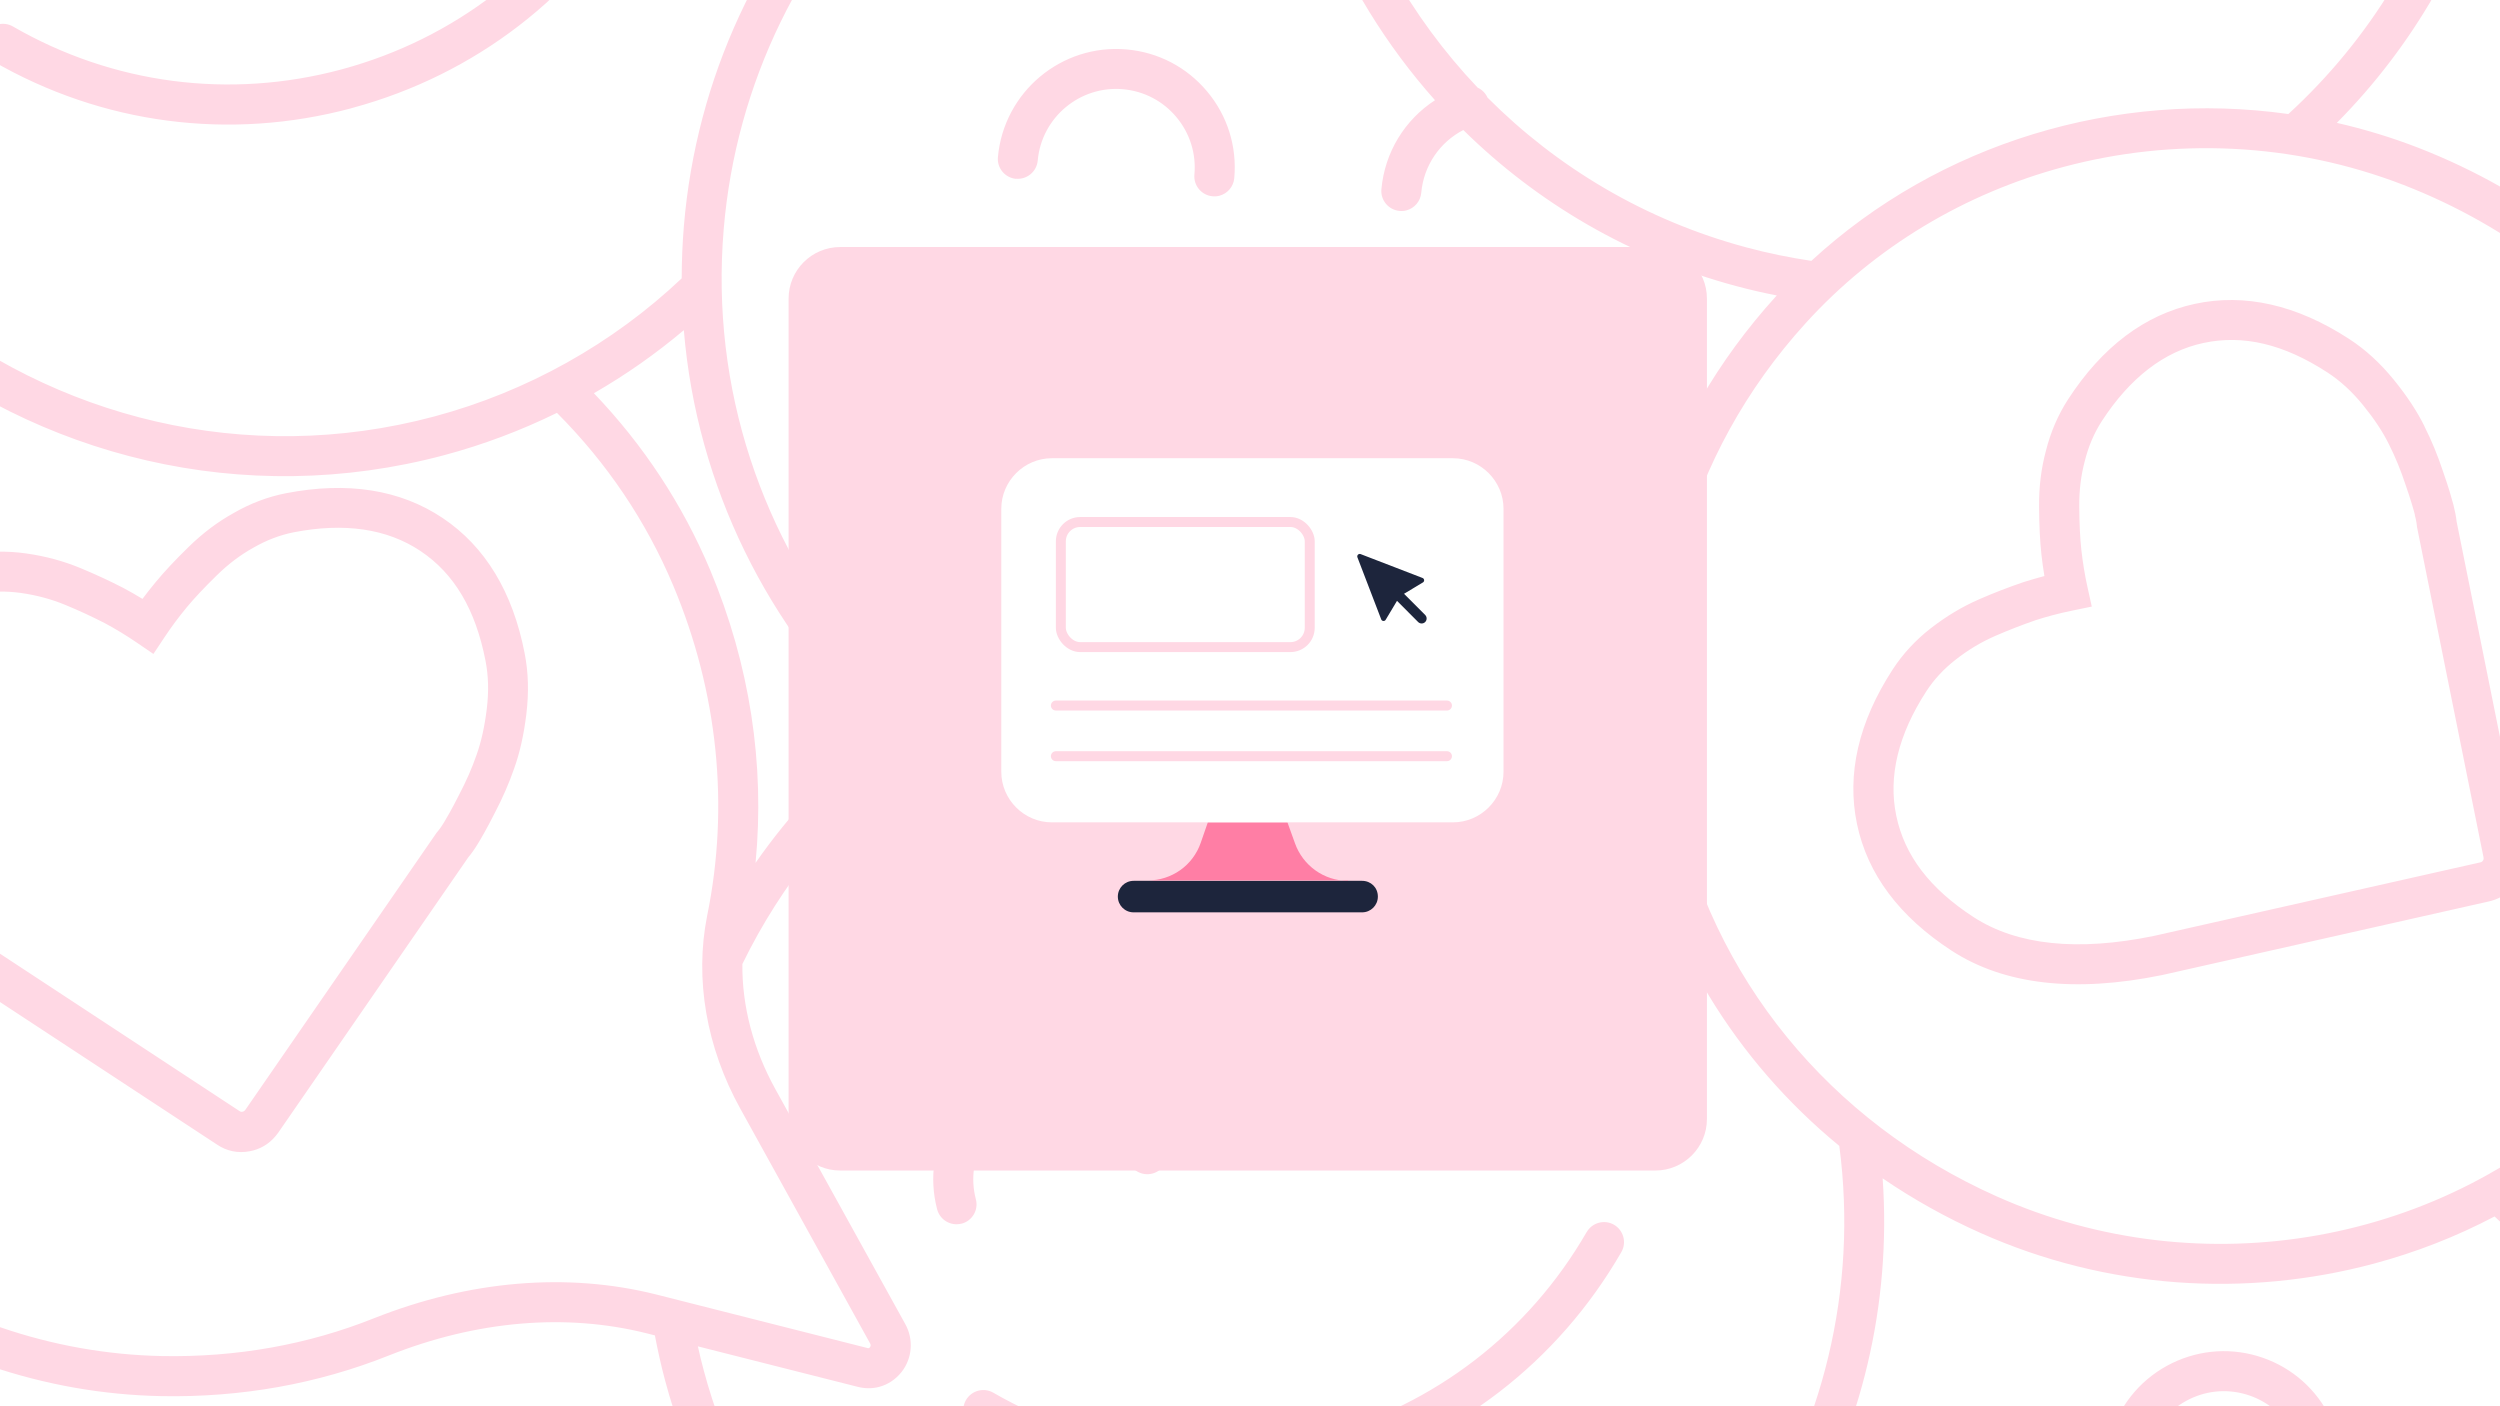 <svg width="560" height="315" viewBox="0 0 560 315" fill="none" xmlns="http://www.w3.org/2000/svg">
<g clip-path="url(#clip0_4527_1728)">
<rect width="560" height="315" fill="white"/>
<path d="M27.431 -167.404C101.412 -187.227 177.775 -142.935 197.681 -68.702C199.836 -60.663 201.255 -52.475 201.961 -44.242C225.69 -64.38 255.244 -75.913 286.214 -77.095C286.693 -86.873 288.193 -96.747 290.822 -106.569C310.719 -180.817 387.098 -225.115 461.068 -205.289C496.912 -195.692 526.839 -172.648 545.366 -140.419C563.874 -108.201 568.774 -70.643 559.13 -34.673C552.787 -11.013 540.51 10.317 523.45 27.522C529.587 28.928 535.678 30.766 541.657 33.085C567.432 43.105 589.095 60.116 604.3 82.295C611.271 92.352 622.331 99.845 635.437 103.352L693.484 118.973L693.48 118.958C697.286 119.972 700.088 123.142 700.622 127C701.166 130.84 699.438 134.449 696.13 136.433L654.697 162.106C638.856 171.998 626.237 187.53 618.228 207.022C611.729 222.931 602.017 237.394 589.378 250.026C582.514 256.867 574.969 262.794 566.921 267.806C577.054 277.5 585.662 288.667 592.54 301.088C611.992 336.167 615.416 377.43 602.196 415.051C609.27 423.144 615.433 432.174 620.416 442.037C632.873 466.728 637.579 493.866 634.039 520.52C632.481 532.652 635.697 545.619 643.087 556.999L675.777 607.459C677.905 610.761 677.873 614.982 675.69 618.213C674.377 620.178 672.475 621.511 670.337 622.084C668.982 622.447 667.512 622.501 666.048 622.216L618.084 613.575C599.689 610.323 579.915 613.427 560.915 622.552C545.442 630.022 528.557 634.272 510.701 635.2C491.741 636.166 473.136 632.792 456.043 625.851C483.838 684.9 467.031 755.981 414.027 795.92C399.448 806.91 383.366 814.576 366.715 819.037C313.525 833.289 254.433 814.915 219.2 768.154C200.07 742.767 190.363 712.321 191.089 681.065C144.007 665.959 108.178 623.181 101.46 573.54C100.076 563.374 99.829 553.177 100.677 543.156C69.521 547.26 38.085 540.806 10.716 524.355C-21.191 505.183 -43.767 474.765 -52.828 438.724C-61.892 402.669 -56.364 365.301 -37.243 333.505C-30.233 321.848 -21.657 311.402 -11.703 302.361C-44.48 288.311 -71.186 260.968 -83.856 226.088C-105.43 166.647 -83.662 101.434 -32.085 68.154C-50.078 51.046 -63.751 28.925 -70.641 3.211C-90.537 -71.041 -46.55 -147.581 27.431 -167.404ZM355.732 556.979C319.805 549.663 281.728 557.687 251.599 580.379C238.092 590.549 226.955 603.005 218.496 617.083C218.441 617.178 218.375 617.294 218.305 617.393C209.495 632.146 203.651 648.638 201.22 666.183C196.446 700.638 205.364 734.942 226.342 762.77C269.649 820.212 351.407 831.885 408.626 788.767L408.622 788.752C461.304 749.06 475.762 676.495 442.553 619.462C421.639 608.075 403.78 591.043 391.45 569.901C380.703 564.116 369.369 559.94 357.795 557.393L357.69 557.421C356.979 557.418 356.322 557.256 355.732 556.979ZM398.15 659.964C398.494 657.516 400.764 655.811 403.213 656.155L403.227 656.151C405.675 656.496 407.38 658.766 407.036 661.214C403.068 689.402 388.425 714.367 365.784 731.519C354.647 739.94 342.728 745.861 329.193 749.488C315.659 753.114 301.429 754.022 287.142 752.009C284.693 751.665 282.988 749.395 283.332 746.947C283.677 744.499 285.947 742.793 288.395 743.138C314.081 746.743 339.633 740.091 360.371 724.385C381.104 708.663 394.52 685.802 398.15 659.964ZM492.123 379.485C452.594 383.477 418.546 405.331 398.727 439.461C378.467 474.354 376.421 515.92 393.111 553.514C413.56 599.541 460.638 628.783 510.244 626.27C526.891 625.408 542.643 621.445 557.029 614.492C563.72 611.28 570.513 608.75 577.333 606.923C591.59 603.102 605.945 602.354 619.649 604.781L667.681 613.436C667.867 613.467 668.057 613.513 668.252 613.219C668.436 612.944 668.424 612.656 668.23 612.353L635.559 561.905C627.016 548.752 623.311 533.657 625.135 519.388L625.169 519.395C628.475 494.515 624.075 469.182 612.439 446.111C596.526 414.666 567.988 392.106 535.353 383.165C534.971 383.123 534.602 383.012 534.24 382.867C520.694 379.284 506.45 378.034 492.123 379.485ZM266.769 672.585C272.459 668.349 279.469 666.568 286.488 667.591C293.507 668.615 299.709 672.31 303.949 678.016C305.43 679.991 305.02 682.796 303.03 684.281C301.054 685.762 298.246 685.336 296.765 683.361C293.964 679.594 289.851 677.13 285.2 676.456C280.55 675.782 275.908 676.945 272.13 679.764C268.362 682.565 265.902 686.693 265.228 691.344L265.217 691.363C264.542 696.013 265.706 700.655 268.526 704.434C269.992 706.413 269.596 709.214 267.606 710.699C267.132 711.036 266.618 711.286 266.091 711.428C264.375 711.887 262.475 711.3 261.342 709.78C257.106 704.09 255.324 697.079 256.348 690.06C257.371 683.041 261.078 676.82 266.769 672.585ZM335.635 620.714C341.326 616.478 348.336 614.697 355.355 615.72C362.389 616.74 368.591 620.436 372.831 626.141C374.312 628.116 373.901 630.921 371.911 632.406C369.921 633.891 367.132 633.477 365.646 631.487C362.831 627.723 358.717 625.259 354.067 624.585C349.413 623.896 344.775 625.075 340.996 627.895C333.207 633.693 331.59 644.759 337.404 652.544C338.87 654.523 338.474 657.324 336.484 658.809C336.01 659.146 335.496 659.397 334.969 659.539L334.958 659.558C333.242 660.017 331.342 659.429 330.208 657.91C321.463 646.166 323.881 629.479 335.635 620.714ZM152.698 525.505C142.21 531.591 130.869 536.357 118.855 539.576C117.967 539.814 117.075 540.037 116.167 540.264C114.067 540.794 111.946 541.25 109.817 541.675C108.777 551.764 108.954 562.06 110.337 572.339L110.318 572.328C116.485 617.809 148.809 657.087 191.556 671.79C191.767 669.507 192.013 667.231 192.337 664.949C194.796 647.267 200.519 630.565 209.052 615.499L172.004 577.744C158.285 563.219 151.509 548.769 151.822 534.76C151.888 531.515 152.191 528.432 152.698 525.505ZM524.401 431.478C537.966 427.844 549.878 428.879 559.807 434.561C569.755 440.254 576.626 449.998 580.245 463.503C581.383 467.748 581.813 472.184 581.57 477.057C581.341 481.685 580.7 485.859 579.69 489.437C578.769 492.863 577.563 496.252 576.019 499.764C574.602 503.145 573.465 505.466 572.773 506.798C572.11 508.056 571.44 509.171 570.812 510.017L532.648 574.508C531.187 576.884 529.217 578.381 526.627 579.075C524.038 579.769 521.442 579.415 519.128 578.066L453.816 541.415C436.583 531.3 426.026 519.3 422.408 505.795C418.789 492.291 419.867 480.416 425.636 470.512C431.394 460.627 441.192 453.774 454.756 450.139C458.746 449.07 462.948 448.671 467.275 448.98C471.665 449.288 475.716 450.074 479.67 451.402C482.967 452.504 486.201 453.735 489.518 455.154C491.076 455.85 492.559 456.566 494.004 457.324C494.881 455.959 495.797 454.618 496.761 453.278C498.49 450.879 500.69 448.19 503.476 445.04C506.4 441.739 509.62 438.941 513.057 436.713C516.582 434.332 520.431 432.558 524.405 431.493L524.401 431.478ZM526.702 440.124C523.691 440.931 520.76 442.281 517.987 444.153C515.13 446.016 512.592 448.229 510.162 450.961C507.572 453.882 505.568 456.34 504.016 458.498C502.358 460.798 500.877 463.1 499.496 465.535L497.244 469.477L493.323 467.189C490.91 465.77 488.477 464.518 485.89 463.355C482.867 462.068 479.864 460.919 476.8 459.901C473.557 458.817 470.238 458.174 466.619 457.917C463.296 457.678 460.068 457.978 457.057 458.785C445.856 461.786 437.88 467.248 433.364 475.025C428.793 482.898 428.052 492.294 431.049 503.48C434.046 514.666 443.204 524.814 458.272 533.653L523.584 570.306C523.893 570.497 524.026 570.51 524.297 570.437C524.537 570.373 524.71 570.294 524.972 569.886L563.37 505.008L563.536 504.787C563.655 504.626 564.117 504.001 564.809 502.67C565.322 501.694 566.368 499.574 567.767 496.246C569.162 493.081 570.231 490.083 571.049 487.056C571.899 484.086 572.43 480.587 572.628 476.629L572.605 476.603C572.8 472.694 572.465 469.153 571.573 465.826C568.552 454.55 563.25 446.87 555.34 442.342C547.541 437.864 537.903 437.122 526.702 440.124ZM183.505 501.131C177.584 507.397 171.112 513.052 164.165 518.076C162.086 522.845 160.942 528.509 160.797 534.954C160.542 546.527 166.499 558.824 178.485 571.522L213.872 607.592L213.868 607.577C222.472 594.525 233.347 582.897 246.209 573.207C263.729 560.008 283.756 551.464 304.55 547.651C305.602 544.352 306.166 541.215 306.235 538.098C306.481 526.431 303.541 517.569 297.219 511.018C290.986 504.555 281.937 501.138 270.349 500.887C267.232 500.818 264.038 501.303 260.857 502.317C257.588 503.306 254.527 504.708 251.437 506.665C248.122 508.747 245.505 510.545 243.423 512.168C241.195 513.91 239.127 515.708 237.118 517.666L233.852 520.832L230.742 517.534C228.825 515.499 226.835 513.612 224.679 511.769C222.176 509.713 219.606 507.771 216.932 505.922C214.102 503.97 211.089 502.421 207.703 501.166C204.568 500.005 201.401 499.386 198.269 499.321C192.801 499.205 187.835 499.825 183.505 501.131ZM221.305 397.946C221.79 406.142 221.558 414.305 220.596 422.34C232.202 421.393 243.997 421.992 255.712 424.161C308.049 433.825 349.862 475.935 359.759 528.952C361.015 535.683 361.738 542.477 362.006 549.198C369.727 551.034 377.338 553.545 384.741 556.725C372.399 528.728 369.783 498.674 376.679 470.395C365.914 460.387 356.795 448.759 349.586 435.765L349.575 435.784C343.672 425.135 339.214 413.857 336.262 402.175C330.773 404.452 325.085 406.412 319.199 407.989C285.159 417.11 250.626 412.647 221.305 397.946ZM219.167 431.517C216.165 447.473 210.333 462.864 201.742 477.172C198.928 481.846 195.842 486.288 192.564 490.555C194.482 490.428 196.437 490.373 198.449 490.415C202.571 490.504 206.725 491.311 210.788 492.804C214.889 494.319 218.557 496.208 222.004 498.593C224.892 500.578 227.645 502.665 230.417 504.939C231.713 506.044 232.946 507.15 234.118 508.272C235.348 507.2 236.589 506.173 237.895 505.146C240.227 503.311 243.09 501.349 246.652 499.104C250.434 496.719 254.212 494.981 258.184 493.787C262.238 492.476 266.413 491.857 270.535 491.946C284.589 492.247 295.74 496.585 303.674 504.818C311.632 513.078 315.508 524.351 315.203 538.326C315.133 540.958 314.787 543.585 314.197 546.26L314.168 546.331C327.048 544.897 340.102 545.256 352.947 547.43C352.631 541.851 351.961 536.221 350.923 530.659C341.706 481.267 302.777 442.031 254.054 433.028C242.389 430.862 230.671 430.371 219.167 431.517ZM421.714 263.954C425.689 320.704 394.518 373.769 344.595 398.409C347.348 409.886 351.663 420.993 357.446 431.433C363.438 442.236 370.836 452.017 379.472 460.643C382.352 451.819 386.197 443.221 390.988 434.967C412.266 398.333 448.801 374.861 491.22 370.578C505.623 369.107 519.952 370.188 533.663 373.485C537.088 367.178 539.879 360.492 541.871 353.536C542.542 351.162 545.03 349.785 547.408 350.471C549.782 351.142 551.159 353.629 550.473 356.007C548.487 362.929 545.81 369.617 542.521 375.952C562.214 382.18 580.344 393.056 595.214 407.66C605.826 373.674 602.137 336.904 584.704 305.446L584.719 305.442C577.845 293.036 569.103 281.97 558.784 272.488C550.173 277.022 541.098 280.55 531.749 283.055C503.099 290.732 471.886 288.785 443.663 276.194C435.877 272.73 428.544 268.61 421.714 263.954ZM-2.263 305.978C-13.031 315.108 -22.23 325.883 -29.57 338.113C-47.433 367.861 -52.607 402.811 -44.134 436.54L-44.104 436.531C-35.631 470.261 -14.498 498.726 15.369 516.67C45.241 534.629 80.287 539.922 114.048 531.57C147.79 523.206 176.239 502.255 194.116 472.503C202.642 458.31 208.278 442.97 210.91 427.081C210.911 426.904 210.947 426.733 210.982 426.562C212.762 415.5 213.096 404.163 211.925 392.746C182.015 374.765 158.723 345.588 148.981 309.231C148.089 305.903 147.344 302.521 146.694 299.129L144.806 298.65C126.681 294.115 106.743 295.827 87.157 303.608C71.197 309.983 54.046 313.061 36.177 312.734C22.91 312.481 9.985 310.135 -2.263 305.978ZM139.387 351.588C141.774 350.98 144.214 352.44 144.811 354.846L144.822 354.827C151.706 382.446 147.489 411.088 132.916 435.469C118.667 459.312 96.204 476.288 69.511 483.44C68.894 483.605 68.287 483.752 67.669 483.917C65.283 484.524 62.843 483.065 62.247 480.659C61.64 478.272 63.141 475.869 65.505 475.235C90.682 468.99 111.884 453.208 125.217 430.885C138.565 408.558 142.441 382.315 136.129 357.011C135.522 354.625 137.024 352.221 139.387 351.588ZM410 347.731C416.237 344.333 423.415 343.539 430.228 345.538L430.193 345.531C437.006 347.53 442.624 352.059 446.037 358.293C447.231 360.458 446.429 363.19 444.26 364.368C442.08 365.565 439.378 364.757 438.185 362.592C435.934 358.467 432.208 355.463 427.691 354.14C423.173 352.817 418.422 353.333 414.286 355.603C405.772 360.256 402.629 370.989 407.301 379.515C408.494 381.681 407.69 384.398 405.525 385.591C405.199 385.759 404.864 385.897 404.533 385.986C402.591 386.506 400.46 385.657 399.45 383.814C392.42 370.949 397.154 354.771 410 347.731ZM203.524 170.014C187.827 182.191 175.045 197.959 166.293 215.94C166.193 225.326 168.727 235.022 173.694 243.986L202.78 296.59C204.686 300.032 204.364 304.249 201.958 307.314C200.633 308.992 198.89 310.137 196.963 310.653C195.398 311.073 193.719 311.071 192.052 310.631L156.323 301.583C156.724 303.38 157.154 305.169 157.626 306.93C176.243 376.409 247.697 417.854 316.89 399.314L316.894 399.329C379.719 382.495 420.492 321.241 412.003 256.68C388.79 237.615 372.728 211.454 366.407 181.36C366.3 180.84 366.213 180.331 366.11 179.826C354.095 187.499 341.015 193.247 327.36 196.906C312.004 201.021 295.957 202.496 279.931 201.159C250.812 198.715 224.534 187.361 203.524 170.014ZM485.406 305.932C491.643 302.534 498.821 301.74 505.633 303.739L505.599 303.732C512.411 305.731 518.031 310.26 521.444 316.494C522.637 318.659 521.836 321.391 519.666 322.569C517.486 323.766 514.785 322.957 513.591 320.793C511.34 316.668 507.615 313.664 503.097 312.341C498.58 311.018 493.828 311.533 489.693 313.803C481.178 318.457 478.035 329.19 482.707 337.716C483.901 339.881 483.096 342.599 480.931 343.792C480.605 343.96 480.27 344.098 479.939 344.186C477.997 344.706 475.865 343.858 474.855 342.015C467.826 329.15 472.56 312.972 485.406 305.932ZM35.457 405.911C42.347 404.226 49.485 405.331 55.559 409.028C57.66 410.305 58.333 413.061 57.046 415.181C55.769 417.282 53.013 417.957 50.893 416.669C46.882 414.226 42.152 413.493 37.577 414.606L37.595 414.617C33.04 415.741 29.148 418.558 26.709 422.584C21.654 430.877 24.305 441.737 32.613 446.788C34.729 448.06 35.402 450.816 34.115 452.936C33.49 453.975 32.511 454.657 31.442 454.943C30.298 455.25 29.032 455.105 27.951 454.443C15.423 446.827 11.423 430.456 19.038 417.927C22.74 411.869 28.57 407.611 35.457 405.911ZM462.213 37.397C440.308 43.266 420.099 55.167 404.427 72.436C377.716 101.861 367.05 140.881 375.155 179.501C383.445 218.991 409.742 251.251 447.295 268.007C493.292 288.519 547.846 278.759 583.033 243.691C594.835 231.912 603.876 218.436 609.929 203.631C618.661 182.38 632.503 165.39 649.965 154.499L691.453 128.795L691.442 128.815C691.607 128.706 691.776 128.612 691.732 128.269C691.692 127.941 691.492 127.736 691.143 127.636L633.11 112.011C617.968 107.952 605.117 99.196 596.918 87.387C582.721 66.681 562.507 50.798 538.425 41.437C513.617 31.835 486.843 30.797 462.213 37.397ZM355.425 275.981C356.66 273.843 359.4 273.109 361.538 274.344C363.68 275.593 364.414 278.333 363.18 280.471C348.955 305.13 326.012 322.783 298.602 330.208L298.331 330.28C270.991 337.606 242.474 333.855 218.021 319.737C215.879 318.488 215.145 315.748 216.379 313.61C217.629 311.468 220.369 310.733 222.507 311.968C244.898 324.895 271.001 328.309 296.023 321.605L296.263 321.54C321.37 314.732 342.383 298.549 355.421 275.966L355.425 275.981ZM79.876 331.998C86.767 330.314 93.905 331.418 99.978 335.116C102.079 336.392 102.753 339.148 101.465 341.268C100.173 343.373 97.432 344.043 95.312 342.756C91.302 340.313 86.571 339.579 81.996 340.692C77.414 341.775 73.548 344.634 71.109 348.659C68.671 352.685 67.938 357.416 69.05 361.991C70.163 366.566 72.992 370.439 77.018 372.878C79.133 374.151 79.808 376.907 78.52 379.027C77.895 380.066 76.916 380.747 75.847 381.033L75.851 381.048C74.707 381.355 73.442 381.21 72.361 380.548C66.302 376.847 62.03 371.02 60.345 364.13C58.672 357.22 59.776 350.083 63.459 344.013C67.156 337.94 72.99 333.698 79.876 331.998ZM-25.13 74.358C-74.718 104.943 -95.871 166.732 -75.446 223.028L-75.465 223.017C-58.264 270.349 -13.344 302.801 36.321 303.757C52.992 304.067 68.959 301.208 83.811 295.276C105.166 286.81 127.003 284.961 146.962 289.956L194.277 301.951C194.455 302.015 194.645 302.061 194.863 301.793C195.067 301.529 195.084 301.234 194.905 300.927L165.82 248.323C158.224 234.61 155.585 219.278 158.391 205.181C163.433 180.578 160.806 154.996 150.81 131.18C144.717 116.692 135.942 103.699 124.755 92.48C116.712 96.426 108.286 99.604 99.584 101.935C54.449 114.029 8.421 102.255 -25.13 74.358ZM463.24 89.471C470.879 77.694 480.452 70.482 491.617 68.071C502.813 65.652 514.441 68.281 526.165 75.902C529.872 78.297 533.148 81.308 536.225 85.083C539.159 88.686 541.475 92.212 543.112 95.549L543.096 95.553C544.68 98.695 546.056 102.022 547.263 105.684C548.474 109.119 549.174 111.609 549.565 113.07C549.925 114.474 550.169 115.749 550.27 116.787L565.063 190.243C565.571 192.979 565.091 195.464 563.65 197.673C562.301 199.745 560.359 201.169 558.01 201.798C557.814 201.851 557.6 201.892 557.404 201.944L484.346 218.406C464.769 222.426 448.93 220.586 437.172 212.957C425.449 205.336 418.309 195.792 415.966 184.577C413.63 173.391 416.314 161.731 423.969 149.95C426.221 146.491 429.083 143.384 432.502 140.725C435.961 138.04 439.506 135.912 443.334 134.241C446.539 132.834 449.759 131.6 453.157 130.431C454.774 129.901 456.381 129.454 457.947 129.035C457.678 127.429 457.457 125.826 457.275 124.181C456.953 121.233 456.782 117.761 456.753 113.557C456.711 109.067 457.219 104.945 458.294 100.946C459.332 96.811 461.003 92.926 463.24 89.471ZM493.56 76.828C484.771 78.715 477.108 84.625 470.792 94.353C469.093 96.987 467.824 99.957 467.012 103.192C466.134 106.477 465.721 109.816 465.753 113.486C465.781 117.383 465.936 120.552 466.223 123.186C466.542 126.005 466.977 128.713 467.579 131.44L468.557 135.874L464.107 136.791C462.593 137.1 461.12 137.447 459.644 137.842C458.44 138.165 457.229 138.521 456.01 138.912C452.924 139.981 449.942 141.136 446.951 142.438C443.817 143.81 440.893 145.545 438.053 147.774C435.422 149.818 433.221 152.199 431.518 154.818C425.201 164.546 422.925 173.934 424.766 182.735C426.621 191.645 432.289 199.067 442.078 205.431C451.787 211.737 465.385 213.16 482.483 209.644L555.541 193.182C555.906 193.1 555.999 193.027 556.161 192.79C556.302 192.591 556.386 192.423 556.291 191.949L541.406 118.031L541.379 117.748C541.361 117.559 541.294 116.77 540.907 115.325L540.937 115.317C540.67 114.259 540.018 111.948 538.839 108.57C537.744 105.265 536.537 102.329 535.129 99.543C533.771 96.761 531.82 93.815 529.318 90.742C526.84 87.695 524.232 85.311 521.339 83.424C511.549 77.059 502.469 74.909 493.56 76.828ZM228.878 238.428C235.74 236.638 242.906 237.606 249.031 241.193C255.17 244.776 259.536 250.529 261.33 257.406C261.953 259.789 260.542 262.233 258.163 262.87L258.133 262.878C255.735 263.504 253.303 262.074 252.662 259.68C251.474 255.126 248.581 251.318 244.523 248.936C240.453 246.574 235.711 245.924 231.156 247.112L231.067 247.136C221.733 249.637 216.132 259.271 218.592 268.632C219.229 271.011 217.804 273.458 215.425 274.095L215.395 274.103L215.391 274.088C212.994 274.714 210.561 273.285 209.919 270.891C206.211 256.75 214.652 242.24 228.743 238.464L228.878 238.428ZM312.168 216.106C319.03 214.315 326.196 215.283 332.32 218.87C338.46 222.453 342.826 228.206 344.62 235.083C345.258 237.461 343.831 239.909 341.453 240.547L341.423 240.555C339.025 241.181 336.592 239.751 335.951 237.358C334.763 232.803 331.881 228.976 327.811 226.613C323.742 224.251 319.001 223.601 314.447 224.789L314.356 224.814C305.022 227.315 299.422 236.948 301.882 246.309C302.519 248.687 301.094 251.135 298.716 251.772L298.685 251.781L298.681 251.765C296.283 252.392 293.851 250.962 293.209 248.568C289.489 234.381 298.068 219.787 312.168 216.106ZM286.055 -68.098C255.439 -66.799 226.283 -54.695 203.564 -33.682C179.574 -11.506 164.849 18.693 162.109 51.344C156.094 123.019 209.271 186.223 280.665 192.217C310.28 194.705 340.008 186.836 364.535 170.099C359.901 132.388 371.717 95.127 397.794 66.405C397.872 66.335 397.935 66.27 398.009 66.185C394.944 65.587 391.9 64.885 388.892 64.078C365.022 57.678 344.263 45.362 327.779 29.125C322.494 31.864 318.899 37.119 318.362 43.185C318.187 45.119 316.822 46.648 315.06 47.12C314.563 47.253 314.042 47.295 313.497 47.247C311.032 47.02 309.207 44.847 309.434 42.382C310.184 34.097 314.688 26.823 321.439 22.448C299.512 -2.185 286.612 -34.302 286.055 -68.098ZM-37.194 142.534C-30.774 133.069 -20.515 126.915 -6.726 124.237C-2.675 123.458 1.543 123.36 5.836 123.968C10.179 124.58 14.164 125.658 18.028 127.253C21.26 128.598 24.388 130.035 27.588 131.679C29.095 132.485 30.523 133.297 31.913 134.15C32.889 132.856 33.885 131.573 34.949 130.304C36.838 128.023 39.145 125.548 42.213 122.548C45.423 119.413 48.739 116.911 52.364 114.906C56.038 112.776 59.994 111.28 64.041 110.486C77.83 107.808 89.657 109.674 99.156 116.036C108.673 122.409 114.856 132.596 117.518 146.325C118.37 150.647 118.482 155.103 117.906 159.936C117.348 164.539 116.434 168.657 115.162 172.161C114.015 175.469 112.578 178.775 110.783 182.193C109.034 185.662 107.691 187.942 107.051 188.985C106.301 190.218 105.552 191.274 104.877 192.068L62.311 253.738C60.855 255.774 58.983 257.098 56.725 257.703C56.485 257.767 56.24 257.817 55.995 257.866L55.965 257.874C53.327 258.388 50.766 257.864 48.551 256.344L-14.035 215.234C-30.516 203.95 -40.208 191.266 -42.878 177.507C-45.544 163.764 -43.628 152.003 -37.194 142.534ZM-8.952 133.934C-18.332 136.448 -25.321 141.015 -29.763 147.562C-34.876 155.096 -36.29 164.334 -34.06 175.79L-34.042 175.736C-31.835 187.102 -23.401 197.864 -8.996 207.72L53.594 248.844C53.907 249.051 54.028 249.083 54.303 249.025C54.548 248.976 54.729 248.928 55.01 248.53L97.831 186.486L98.016 186.275C98.153 186.125 98.653 185.523 99.441 184.247C100 183.323 101.199 181.291 102.83 178.046C104.453 174.949 105.727 172.058 106.744 169.108C107.788 166.198 108.558 162.747 109.036 158.811C109.511 154.924 109.417 151.383 108.751 147.996C106.521 136.54 101.77 128.502 94.198 123.431C86.727 118.43 77.168 117.023 65.787 119.233C62.724 119.844 59.692 120.995 56.812 122.654C53.835 124.307 51.151 126.333 48.532 128.906C45.731 131.642 43.547 133.97 41.876 135.983C40.072 138.16 38.434 140.358 36.882 142.694L34.362 146.483L30.611 143.923C28.301 142.347 25.967 140.923 23.46 139.578C20.562 138.095 17.651 136.745 14.639 135.503C11.483 134.203 8.213 133.32 4.624 132.813C1.324 132.358 -1.919 132.42 -4.986 133.016C-6.35 133.285 -7.673 133.592 -8.952 133.934ZM153.178 73.957C146.9 79.253 140.148 83.983 133.033 88.084C144.128 99.681 152.885 112.971 159.095 127.717L159.099 127.732C167.95 148.838 171.374 171.254 169.242 193.286C176.935 182.253 186.18 172.369 196.686 164.004C172.127 140.878 156.089 109.031 153.178 73.957ZM215.135 77.528C217.018 75.942 219.838 76.171 221.443 78.064L221.454 78.045C238.184 97.847 261.689 109.928 287.603 112.037C313.537 114.156 338.795 106.048 358.712 89.207C360.595 87.621 363.416 87.85 365.02 89.744C366.609 91.641 366.381 94.461 364.488 96.066C352.265 106.392 338.187 113.715 323.192 117.732C311.51 120.863 299.256 121.984 286.868 120.979C258.561 118.672 232.887 105.478 214.599 83.835C213.013 81.952 213.242 79.133 215.135 77.528ZM458.73 -196.611C389.541 -215.152 318.094 -173.708 299.47 -104.222C287.28 -58.663 300.761 -12.205 330.994 19.63C331.951 20.068 332.739 20.841 333.206 21.861C348.765 37.475 368.447 49.321 391.204 55.422C395.986 56.707 400.868 57.706 405.742 58.433C434.421 32.015 474.04 20.109 512.592 25.544C530.911 8.759 543.981 -12.8 550.463 -36.965C559.485 -70.622 554.909 -105.767 537.581 -135.929C520.258 -166.076 492.246 -187.632 458.73 -196.611ZM29.77 -158.737C-39.423 -140.197 -80.582 -68.578 -61.965 0.902C-55.221 26.074 -41.517 47.526 -23.53 63.828C-22.047 63.883 -20.609 64.675 -19.814 66.076C-19.565 66.525 -19.401 67.014 -19.321 67.493C12.063 93.566 55.084 104.597 97.284 93.29C118.045 87.727 137.188 77.03 152.699 62.353C152.706 58.463 152.863 54.532 153.193 50.587C155.95 17.577 170.198 -13.075 193.439 -36.358C193.126 -46.44 191.648 -56.532 189.014 -66.363C170.397 -135.842 98.959 -177.292 29.75 -158.748L29.77 -158.737ZM223.531 35.197C224.847 20.596 237.777 9.774 252.374 11.075C259.446 11.697 265.846 15.048 270.402 20.491C274.959 25.934 277.113 32.829 276.476 39.906C276.301 41.841 274.935 43.368 273.174 43.84C272.677 43.973 272.156 44.016 271.611 43.969C269.146 43.742 267.321 41.568 267.548 39.102C267.972 34.423 266.538 29.853 263.52 26.241C260.503 22.628 256.261 20.408 251.566 19.988C241.896 19.126 233.313 26.299 232.451 35.969C232.224 38.434 230.051 40.259 227.586 40.033L227.594 40.062C225.129 39.835 223.304 37.662 223.531 35.197ZM347.017 -69.067C349.155 -70.302 351.901 -69.569 353.135 -67.431C379.923 -21.054 439.627 -5.215 486.26 -32.136C488.398 -33.37 491.144 -32.638 492.378 -30.5C493.612 -28.362 492.88 -25.616 490.742 -24.381C482.456 -19.595 473.789 -16.046 464.952 -13.678L464.936 -13.674C419.545 -1.512 369.864 -20.537 345.381 -62.949C344.146 -65.087 344.879 -67.833 347.017 -69.067ZM446.061 -86.974C449.937 -101.115 464.58 -109.46 478.716 -105.6C485.561 -103.722 491.268 -99.281 494.79 -93.125C498.3 -86.95 499.203 -79.785 497.326 -72.941C496.895 -71.357 495.656 -70.202 494.165 -69.802C493.428 -69.605 492.626 -69.584 491.825 -69.805C489.44 -70.457 488.037 -72.921 488.689 -75.306C489.939 -79.852 489.345 -84.599 487.008 -88.684C484.686 -92.773 480.897 -95.712 476.355 -96.948C466.989 -99.504 457.29 -93.969 454.718 -84.599C454.066 -82.213 451.602 -80.811 449.216 -81.462L449.197 -81.474C446.812 -82.125 445.41 -84.589 446.061 -86.974ZM135.816 -30.069C137.065 -32.211 139.805 -32.945 141.943 -31.711C144.085 -30.461 144.819 -27.721 143.585 -25.583C129.361 -0.924 106.418 16.728 79.007 24.154L78.737 24.226L78.726 24.245C51.386 31.571 22.888 27.831 -1.584 13.702C-3.726 12.453 -4.461 9.713 -3.226 7.575C-1.977 5.433 0.763 4.699 2.9 5.933C25.292 18.861 51.396 22.274 76.417 15.57L76.658 15.505C101.765 8.697 122.778 -7.486 135.816 -30.069ZM375.243 -125.348C381.414 -128.873 388.579 -129.777 395.423 -127.899C402.267 -126.022 407.976 -121.582 411.497 -115.426C415.007 -109.25 415.911 -102.085 414.033 -95.241C413.603 -93.657 412.363 -92.502 410.873 -92.103C410.135 -91.905 409.333 -91.884 408.532 -92.105C406.147 -92.756 404.744 -95.22 405.396 -97.605C406.646 -102.152 406.053 -106.898 403.716 -110.984C401.393 -115.073 397.604 -118.012 393.062 -119.247C388.519 -120.483 383.774 -119.888 379.688 -117.551C375.603 -115.214 372.66 -111.441 371.425 -106.898C370.773 -104.513 368.309 -103.111 365.924 -103.762L365.92 -103.777C363.535 -104.429 362.132 -106.894 362.784 -109.279C364.646 -116.119 369.087 -121.827 375.243 -125.348ZM9.276 -67.607C16.138 -69.397 23.303 -68.428 29.428 -64.842C35.568 -61.259 39.934 -55.506 41.728 -48.629C42.35 -46.246 40.939 -43.802 38.56 -43.165L38.53 -43.157C36.133 -42.531 33.701 -43.961 33.059 -46.355C31.871 -50.909 28.979 -54.717 24.92 -57.099C20.85 -59.461 16.109 -60.111 11.554 -58.923L11.464 -58.899C2.13 -56.398 -3.47 -46.764 -1.01 -37.403C-0.384 -35.005 -1.752 -32.525 -4.207 -31.932L-4.211 -31.947C-6.609 -31.32 -9.042 -32.75 -9.683 -35.144C-13.392 -49.285 -4.951 -63.795 9.141 -67.571L9.276 -67.607ZM92.564 -89.93C99.427 -91.72 106.592 -90.752 112.717 -87.165C118.856 -83.582 123.222 -77.829 125.017 -70.952C125.639 -68.57 124.228 -66.126 121.849 -65.489L121.819 -65.481C119.421 -64.855 116.989 -66.284 116.347 -68.678C115.159 -73.232 112.267 -77.04 108.208 -79.421C104.138 -81.784 99.397 -82.434 94.843 -81.246L94.752 -81.222C85.418 -78.721 79.818 -69.088 82.278 -59.727C82.916 -57.348 81.49 -54.901 79.112 -54.263L79.082 -54.255L79.078 -54.27C76.68 -53.644 74.247 -55.074 73.606 -57.468C69.885 -71.655 78.46 -86.264 92.564 -89.93Z" fill="#FFD8E4"/>
<g filter="url(#filter0_d_4527_1728)">
<path d="M176.646 61.113C176.646 54.731 181.821 49.557 188.203 49.557H370.797C377.18 49.557 382.354 54.731 382.354 61.113V244.863C382.354 251.246 377.18 256.42 370.797 256.42H188.203C181.821 256.42 176.646 251.246 176.646 244.863V61.113Z" fill="#FFD8E4"/>
</g>
<path d="M305.112 197.306H253.925C251.974 197.306 250.395 198.885 250.395 200.836C250.395 202.787 251.974 204.366 253.925 204.366H305.112C307.063 204.366 308.642 202.787 308.642 200.836C308.642 198.792 307.063 197.306 305.112 197.306Z" fill="#1D253C"/>
<path d="M301.952 197.307C296.564 197.307 291.826 193.87 290.061 188.854L288.389 184.209H270.552L268.973 188.761C267.208 193.87 262.47 197.215 257.082 197.215H301.952V197.307Z" fill="#FF7EA5"/>
<path d="M325.455 102.643H235.623C229.398 102.643 224.289 107.752 224.289 113.976V170.459V172.874C224.289 179.098 229.398 184.208 235.623 184.208H325.455C331.68 184.208 336.789 179.098 336.789 172.874V170.459V113.976C336.789 107.752 331.68 102.643 325.455 102.643Z" fill="white"/>
<path d="M236.514 169.387H324.119" stroke="#FFD8E4" stroke-width="2.232" stroke-linecap="round"/>
<path d="M236.514 158.042H324.119" stroke="#FFD8E4" stroke-width="2.232" stroke-linecap="round"/>
<path d="M304.582 124.639L309.914 138.543L313.114 133.194L318.448 129.986L304.582 124.639Z" fill="#1D253C" stroke="#1D253C" stroke-width="1.116" stroke-linecap="round" stroke-linejoin="round"/>
<path d="M318.449 138.543L313.115 133.194" stroke="#1D253C" stroke-width="2.232" stroke-linecap="round" stroke-linejoin="round"/>
<rect x="237.63" y="116.931" width="55.751" height="28.02" rx="4.33" stroke="#FFD8E4" stroke-width="2.232"/>
</g>
<defs>
<filter id="filter0_d_4527_1728" x="169.713" y="48.401" width="219.575" height="220.731" filterUnits="userSpaceOnUse" color-interpolation-filters="sRGB">
<feFlood flood-opacity="0" result="BackgroundImageFix"/>
<feColorMatrix in="SourceAlpha" type="matrix" values="0 0 0 0 0 0 0 0 0 0 0 0 0 0 0 0 0 0 127 0" result="hardAlpha"/>
<feMorphology radius="2.311" operator="dilate" in="SourceAlpha" result="effect1_dropShadow_4527_1728"/>
<feOffset dy="5.778"/>
<feGaussianBlur stdDeviation="2.311"/>
<feComposite in2="hardAlpha" operator="out"/>
<feColorMatrix type="matrix" values="0 0 0 0 0 0 0 0 0 0 0 0 0 0 0 0 0 0 0.25 0"/>
<feBlend mode="normal" in2="BackgroundImageFix" result="effect1_dropShadow_4527_1728"/>
<feBlend mode="normal" in="SourceGraphic" in2="effect1_dropShadow_4527_1728" result="shape"/>
</filter>
<clipPath id="clip0_4527_1728">
<rect width="560" height="315" fill="white"/>
</clipPath>
</defs>
</svg>
